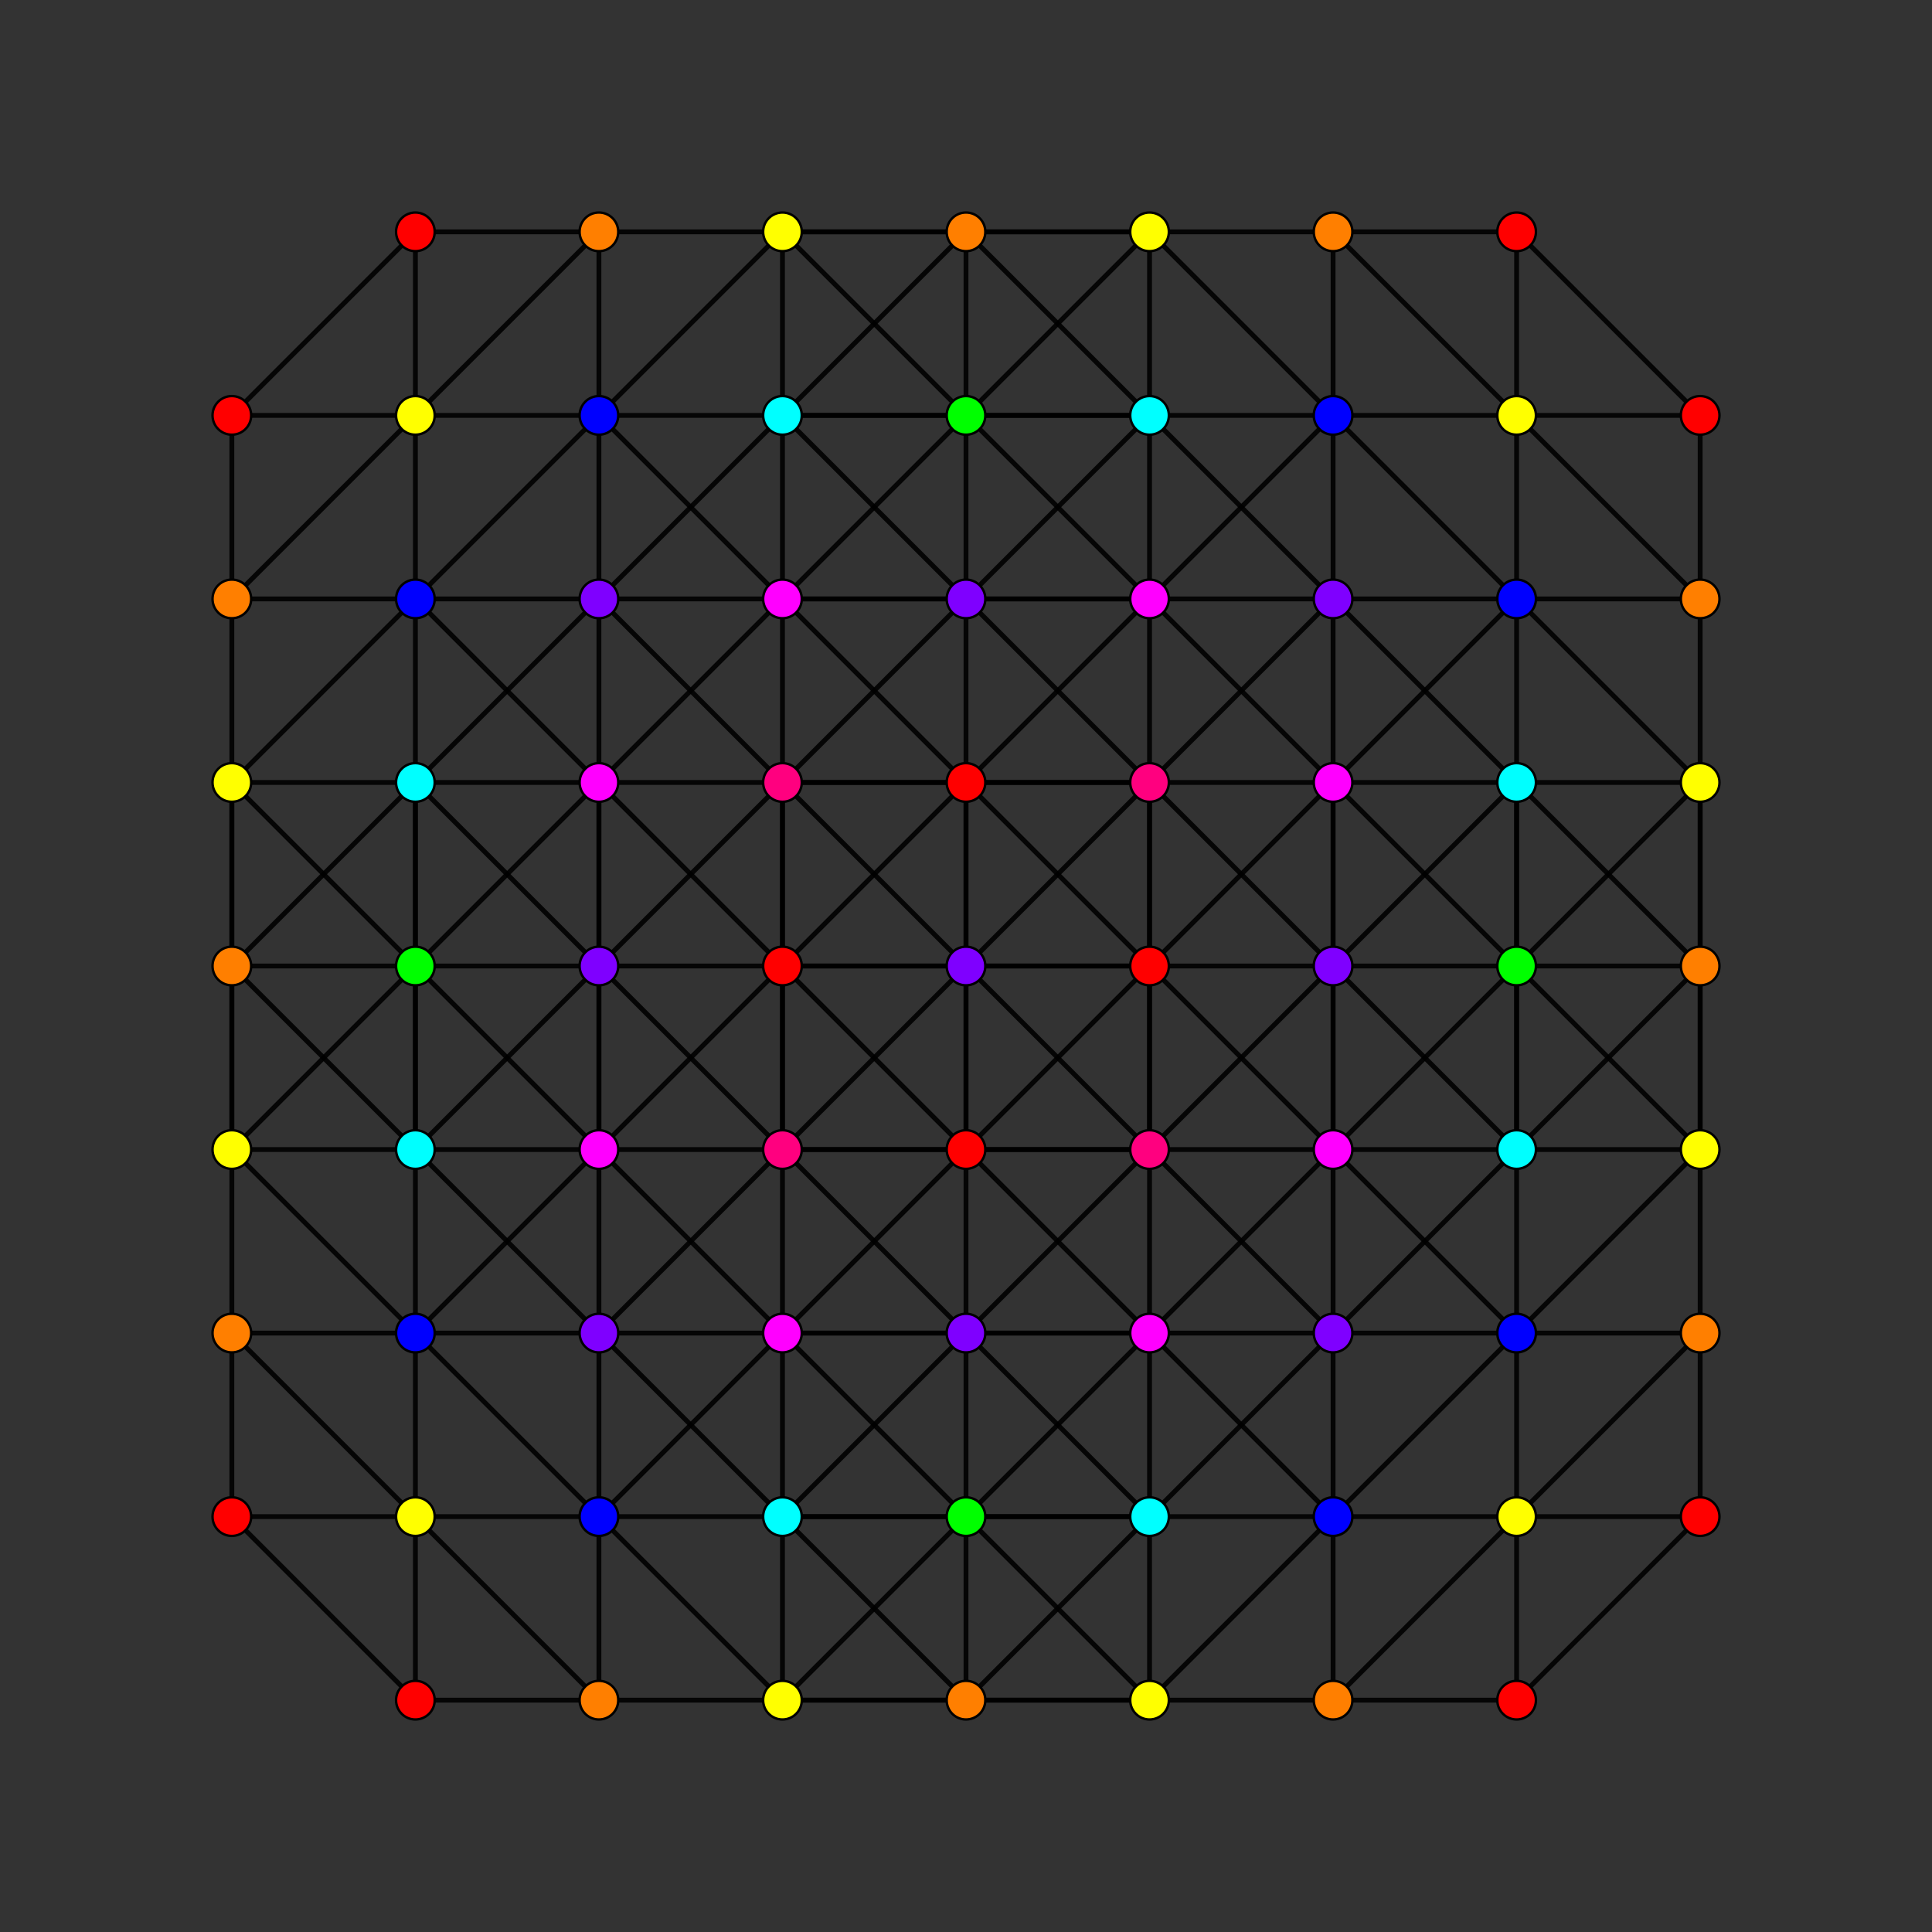 <?xml version="1.0" encoding="UTF-8" standalone="no"?>
<svg
xmlns="http://www.w3.org/2000/svg"
version="1.0"
width="1600" height="1600"
id="8-simplex_t0245_A3.svg">
<rect width="100%" height="100%" fill="#333333" stroke="none"/>
<g style="stroke:#000000;stroke-width:4.0;stroke-opacity:0.90;">
<line x1="952.000" y1="952.000" x2="952.000" y2="952.000"/>
<line x1="952.000" y1="952.000" x2="952.000" y2="1104.000"/>
<line x1="952.000" y1="952.000" x2="1104.000" y2="800.000"/>
<line x1="952.000" y1="952.000" x2="1104.000" y2="952.000"/>
<line x1="952.000" y1="952.000" x2="952.000" y2="648.000"/>
<line x1="952.000" y1="952.000" x2="952.000" y2="800.000"/>
<line x1="952.000" y1="952.000" x2="800.000" y2="1104.000"/>
<line x1="952.000" y1="952.000" x2="648.000" y2="952.000"/>
<line x1="952.000" y1="1104.000" x2="952.000" y2="1256.000"/>
<line x1="952.000" y1="1104.000" x2="1104.000" y2="1104.000"/>
<line x1="952.000" y1="1104.000" x2="800.000" y2="1256.000"/>
<line x1="952.000" y1="1104.000" x2="648.000" y2="1104.000"/>
<line x1="952.000" y1="1256.000" x2="952.000" y2="1256.000"/>
<line x1="952.000" y1="1256.000" x2="1104.000" y2="1256.000"/>
<line x1="952.000" y1="1256.000" x2="800.000" y2="1408.000"/>
<line x1="952.000" y1="1256.000" x2="648.000" y2="1256.000"/>
<line x1="1104.000" y1="800.000" x2="1104.000" y2="800.000"/>
<line x1="1104.000" y1="800.000" x2="1104.000" y2="952.000"/>
<line x1="1104.000" y1="800.000" x2="1256.000" y2="800.000"/>
<line x1="1104.000" y1="800.000" x2="952.000" y2="648.000"/>
<line x1="1104.000" y1="800.000" x2="1104.000" y2="648.000"/>
<line x1="1104.000" y1="952.000" x2="1104.000" y2="952.000"/>
<line x1="1104.000" y1="952.000" x2="1104.000" y2="1104.000"/>
<line x1="1104.000" y1="952.000" x2="1256.000" y2="952.000"/>
<line x1="1104.000" y1="952.000" x2="952.000" y2="800.000"/>
<line x1="1104.000" y1="952.000" x2="1104.000" y2="648.000"/>
<line x1="1104.000" y1="952.000" x2="952.000" y2="1104.000"/>
<line x1="1104.000" y1="1104.000" x2="1104.000" y2="1104.000"/>
<line x1="1104.000" y1="1104.000" x2="1104.000" y2="1256.000"/>
<line x1="1104.000" y1="1104.000" x2="1256.000" y2="952.000"/>
<line x1="1104.000" y1="1104.000" x2="952.000" y2="952.000"/>
<line x1="1104.000" y1="1104.000" x2="952.000" y2="1256.000"/>
<line x1="1104.000" y1="1256.000" x2="1104.000" y2="1256.000"/>
<line x1="1104.000" y1="1256.000" x2="1256.000" y2="1256.000"/>
<line x1="1104.000" y1="1256.000" x2="952.000" y2="1104.000"/>
<line x1="1104.000" y1="1256.000" x2="952.000" y2="1408.000"/>
<line x1="1256.000" y1="800.000" x2="1256.000" y2="952.000"/>
<line x1="1256.000" y1="800.000" x2="1408.000" y2="800.000"/>
<line x1="1256.000" y1="800.000" x2="1256.000" y2="648.000"/>
<line x1="1256.000" y1="800.000" x2="1104.000" y2="952.000"/>
<line x1="1256.000" y1="800.000" x2="1104.000" y2="648.000"/>
<line x1="1256.000" y1="952.000" x2="1256.000" y2="952.000"/>
<line x1="1256.000" y1="952.000" x2="1408.000" y2="952.000"/>
<line x1="1256.000" y1="952.000" x2="1256.000" y2="648.000"/>
<line x1="1256.000" y1="1256.000" x2="1256.000" y2="1256.000"/>
<line x1="1256.000" y1="1256.000" x2="1408.000" y2="1104.000"/>
<line x1="1256.000" y1="1256.000" x2="1408.000" y2="1256.000"/>
<line x1="1256.000" y1="1256.000" x2="1256.000" y2="1104.000"/>
<line x1="1256.000" y1="1256.000" x2="1104.000" y2="1408.000"/>
<line x1="1408.000" y1="800.000" x2="1408.000" y2="800.000"/>
<line x1="1408.000" y1="800.000" x2="1408.000" y2="952.000"/>
<line x1="1408.000" y1="800.000" x2="1408.000" y2="648.000"/>
<line x1="1408.000" y1="800.000" x2="1256.000" y2="952.000"/>
<line x1="1408.000" y1="800.000" x2="1256.000" y2="648.000"/>
<line x1="1408.000" y1="952.000" x2="1408.000" y2="952.000"/>
<line x1="1408.000" y1="952.000" x2="1408.000" y2="1104.000"/>
<line x1="1408.000" y1="952.000" x2="1408.000" y2="648.000"/>
<line x1="1408.000" y1="952.000" x2="1256.000" y2="1104.000"/>
<line x1="1408.000" y1="1104.000" x2="1408.000" y2="1104.000"/>
<line x1="1408.000" y1="1104.000" x2="1408.000" y2="1256.000"/>
<line x1="1408.000" y1="1104.000" x2="1256.000" y2="1104.000"/>
<line x1="1408.000" y1="1256.000" x2="1408.000" y2="1256.000"/>
<line x1="1408.000" y1="1256.000" x2="1256.000" y2="1408.000"/>
<line x1="952.000" y1="648.000" x2="952.000" y2="648.000"/>
<line x1="952.000" y1="648.000" x2="952.000" y2="800.000"/>
<line x1="952.000" y1="648.000" x2="1104.000" y2="648.000"/>
<line x1="952.000" y1="648.000" x2="952.000" y2="496.000"/>
<line x1="952.000" y1="648.000" x2="648.000" y2="648.000"/>
<line x1="952.000" y1="648.000" x2="800.000" y2="496.000"/>
<line x1="952.000" y1="800.000" x2="952.000" y2="800.000"/>
<line x1="952.000" y1="800.000" x2="1104.000" y2="648.000"/>
<line x1="952.000" y1="800.000" x2="648.000" y2="800.000"/>
<line x1="952.000" y1="800.000" x2="800.000" y2="800.000"/>
<line x1="952.000" y1="952.000" x2="800.000" y2="952.000"/>
<line x1="952.000" y1="1104.000" x2="952.000" y2="1104.000"/>
<line x1="952.000" y1="1104.000" x2="800.000" y2="1104.000"/>
<line x1="1104.000" y1="648.000" x2="1104.000" y2="648.000"/>
<line x1="1104.000" y1="648.000" x2="1256.000" y2="648.000"/>
<line x1="1104.000" y1="648.000" x2="1104.000" y2="496.000"/>
<line x1="1104.000" y1="648.000" x2="952.000" y2="496.000"/>
<line x1="1104.000" y1="1104.000" x2="1256.000" y2="1104.000"/>
<line x1="1256.000" y1="648.000" x2="1256.000" y2="648.000"/>
<line x1="1256.000" y1="648.000" x2="1408.000" y2="648.000"/>
<line x1="1256.000" y1="648.000" x2="1104.000" y2="496.000"/>
<line x1="1256.000" y1="1104.000" x2="1256.000" y2="1104.000"/>
<line x1="1256.000" y1="1104.000" x2="1104.000" y2="952.000"/>
<line x1="1408.000" y1="648.000" x2="1408.000" y2="648.000"/>
<line x1="1408.000" y1="648.000" x2="1408.000" y2="496.000"/>
<line x1="1408.000" y1="648.000" x2="1256.000" y2="496.000"/>
<line x1="952.000" y1="496.000" x2="1104.000" y2="496.000"/>
<line x1="952.000" y1="496.000" x2="952.000" y2="344.000"/>
<line x1="952.000" y1="496.000" x2="648.000" y2="496.000"/>
<line x1="952.000" y1="496.000" x2="800.000" y2="344.000"/>
<line x1="952.000" y1="648.000" x2="1104.000" y2="496.000"/>
<line x1="952.000" y1="648.000" x2="800.000" y2="648.000"/>
<line x1="1104.000" y1="496.000" x2="1104.000" y2="496.000"/>
<line x1="1104.000" y1="496.000" x2="1104.000" y2="344.000"/>
<line x1="1104.000" y1="496.000" x2="952.000" y2="344.000"/>
<line x1="1408.000" y1="496.000" x2="1408.000" y2="496.000"/>
<line x1="1408.000" y1="496.000" x2="1256.000" y2="344.000"/>
<line x1="1408.000" y1="496.000" x2="1408.000" y2="344.000"/>
<line x1="1408.000" y1="496.000" x2="1256.000" y2="496.000"/>
<line x1="1408.000" y1="952.000" x2="1256.000" y2="800.000"/>
<line x1="952.000" y1="344.000" x2="952.000" y2="344.000"/>
<line x1="952.000" y1="344.000" x2="1104.000" y2="344.000"/>
<line x1="952.000" y1="344.000" x2="648.000" y2="344.000"/>
<line x1="952.000" y1="344.000" x2="800.000" y2="192.000"/>
<line x1="952.000" y1="496.000" x2="952.000" y2="496.000"/>
<line x1="952.000" y1="496.000" x2="1104.000" y2="344.000"/>
<line x1="952.000" y1="496.000" x2="800.000" y2="496.000"/>
<line x1="952.000" y1="800.000" x2="1104.000" y2="800.000"/>
<line x1="1104.000" y1="344.000" x2="1104.000" y2="344.000"/>
<line x1="1104.000" y1="344.000" x2="1256.000" y2="344.000"/>
<line x1="1104.000" y1="344.000" x2="952.000" y2="192.000"/>
<line x1="1104.000" y1="496.000" x2="1256.000" y2="496.000"/>
<line x1="1104.000" y1="648.000" x2="1256.000" y2="496.000"/>
<line x1="1256.000" y1="344.000" x2="1256.000" y2="344.000"/>
<line x1="1256.000" y1="344.000" x2="1256.000" y2="496.000"/>
<line x1="1256.000" y1="344.000" x2="1408.000" y2="344.000"/>
<line x1="1256.000" y1="344.000" x2="1104.000" y2="192.000"/>
<line x1="1256.000" y1="496.000" x2="1256.000" y2="496.000"/>
<line x1="1256.000" y1="800.000" x2="1256.000" y2="800.000"/>
<line x1="1256.000" y1="800.000" x2="1408.000" y2="648.000"/>
<line x1="1408.000" y1="344.000" x2="1408.000" y2="344.000"/>
<line x1="1408.000" y1="344.000" x2="1256.000" y2="192.000"/>
<line x1="800.000" y1="1104.000" x2="800.000" y2="1104.000"/>
<line x1="800.000" y1="1104.000" x2="800.000" y2="1256.000"/>
<line x1="800.000" y1="1104.000" x2="648.000" y2="952.000"/>
<line x1="800.000" y1="1104.000" x2="648.000" y2="1104.000"/>
<line x1="800.000" y1="1256.000" x2="800.000" y2="1408.000"/>
<line x1="800.000" y1="1256.000" x2="952.000" y2="1256.000"/>
<line x1="800.000" y1="1256.000" x2="648.000" y2="1104.000"/>
<line x1="800.000" y1="1256.000" x2="648.000" y2="1256.000"/>
<line x1="800.000" y1="1408.000" x2="800.000" y2="1408.000"/>
<line x1="800.000" y1="1408.000" x2="952.000" y2="1408.000"/>
<line x1="800.000" y1="1408.000" x2="648.000" y2="1256.000"/>
<line x1="800.000" y1="1408.000" x2="648.000" y2="1408.000"/>
<line x1="952.000" y1="1104.000" x2="800.000" y2="952.000"/>
<line x1="952.000" y1="1256.000" x2="952.000" y2="1408.000"/>
<line x1="952.000" y1="1408.000" x2="952.000" y2="1408.000"/>
<line x1="952.000" y1="1408.000" x2="1104.000" y2="1408.000"/>
<line x1="952.000" y1="1408.000" x2="648.000" y2="1408.000"/>
<line x1="1104.000" y1="1408.000" x2="1104.000" y2="1408.000"/>
<line x1="1104.000" y1="1408.000" x2="1256.000" y2="1408.000"/>
<line x1="1104.000" y1="1408.000" x2="1104.000" y2="1256.000"/>
<line x1="1256.000" y1="952.000" x2="1256.000" y2="1104.000"/>
<line x1="1256.000" y1="1256.000" x2="1256.000" y2="1408.000"/>
<line x1="1256.000" y1="1408.000" x2="1256.000" y2="1408.000"/>
<line x1="648.000" y1="952.000" x2="648.000" y2="952.000"/>
<line x1="648.000" y1="952.000" x2="648.000" y2="1104.000"/>
<line x1="648.000" y1="952.000" x2="648.000" y2="648.000"/>
<line x1="648.000" y1="952.000" x2="648.000" y2="800.000"/>
<line x1="648.000" y1="952.000" x2="496.000" y2="800.000"/>
<line x1="648.000" y1="952.000" x2="496.000" y2="952.000"/>
<line x1="648.000" y1="1104.000" x2="648.000" y2="1256.000"/>
<line x1="648.000" y1="1104.000" x2="496.000" y2="1104.000"/>
<line x1="648.000" y1="1256.000" x2="648.000" y2="1256.000"/>
<line x1="648.000" y1="1256.000" x2="496.000" y2="1256.000"/>
<line x1="952.000" y1="952.000" x2="800.000" y2="800.000"/>
<line x1="952.000" y1="1256.000" x2="800.000" y2="1104.000"/>
<line x1="1104.000" y1="1256.000" x2="1256.000" y2="1104.000"/>
<line x1="1256.000" y1="648.000" x2="1256.000" y2="496.000"/>
<line x1="1256.000" y1="952.000" x2="1104.000" y2="800.000"/>
<line x1="648.000" y1="648.000" x2="648.000" y2="648.000"/>
<line x1="648.000" y1="648.000" x2="648.000" y2="800.000"/>
<line x1="648.000" y1="648.000" x2="800.000" y2="496.000"/>
<line x1="648.000" y1="648.000" x2="648.000" y2="496.000"/>
<line x1="648.000" y1="648.000" x2="496.000" y2="800.000"/>
<line x1="648.000" y1="648.000" x2="496.000" y2="648.000"/>
<line x1="648.000" y1="800.000" x2="648.000" y2="800.000"/>
<line x1="648.000" y1="800.000" x2="800.000" y2="800.000"/>
<line x1="648.000" y1="800.000" x2="496.000" y2="952.000"/>
<line x1="648.000" y1="800.000" x2="496.000" y2="648.000"/>
<line x1="648.000" y1="952.000" x2="800.000" y2="952.000"/>
<line x1="648.000" y1="952.000" x2="496.000" y2="1104.000"/>
<line x1="648.000" y1="1104.000" x2="648.000" y2="1104.000"/>
<line x1="648.000" y1="1104.000" x2="496.000" y2="1256.000"/>
<line x1="800.000" y1="496.000" x2="800.000" y2="496.000"/>
<line x1="800.000" y1="496.000" x2="800.000" y2="344.000"/>
<line x1="800.000" y1="496.000" x2="648.000" y2="496.000"/>
<line x1="800.000" y1="800.000" x2="800.000" y2="800.000"/>
<line x1="800.000" y1="800.000" x2="800.000" y2="952.000"/>
<line x1="800.000" y1="800.000" x2="952.000" y2="648.000"/>
<line x1="800.000" y1="800.000" x2="800.000" y2="648.000"/>
<line x1="800.000" y1="800.000" x2="648.000" y2="952.000"/>
<line x1="800.000" y1="800.000" x2="648.000" y2="648.000"/>
<line x1="800.000" y1="952.000" x2="800.000" y2="1104.000"/>
<line x1="800.000" y1="952.000" x2="800.000" y2="648.000"/>
<line x1="800.000" y1="952.000" x2="648.000" y2="1104.000"/>
<line x1="800.000" y1="1104.000" x2="648.000" y2="1256.000"/>
<line x1="952.000" y1="496.000" x2="800.000" y2="648.000"/>
<line x1="1256.000" y1="648.000" x2="1104.000" y2="800.000"/>
<line x1="648.000" y1="496.000" x2="800.000" y2="344.000"/>
<line x1="648.000" y1="496.000" x2="648.000" y2="344.000"/>
<line x1="648.000" y1="496.000" x2="496.000" y2="496.000"/>
<line x1="648.000" y1="648.000" x2="800.000" y2="648.000"/>
<line x1="648.000" y1="648.000" x2="496.000" y2="496.000"/>
<line x1="800.000" y1="344.000" x2="952.000" y2="344.000"/>
<line x1="800.000" y1="344.000" x2="800.000" y2="192.000"/>
<line x1="800.000" y1="344.000" x2="648.000" y2="344.000"/>
<line x1="800.000" y1="648.000" x2="800.000" y2="496.000"/>
<line x1="800.000" y1="648.000" x2="648.000" y2="496.000"/>
<line x1="952.000" y1="344.000" x2="952.000" y2="192.000"/>
<line x1="1256.000" y1="344.000" x2="1256.000" y2="192.000"/>
<line x1="1256.000" y1="496.000" x2="1104.000" y2="344.000"/>
<line x1="648.000" y1="344.000" x2="648.000" y2="344.000"/>
<line x1="648.000" y1="344.000" x2="800.000" y2="192.000"/>
<line x1="648.000" y1="344.000" x2="496.000" y2="344.000"/>
<line x1="648.000" y1="496.000" x2="648.000" y2="496.000"/>
<line x1="648.000" y1="496.000" x2="496.000" y2="344.000"/>
<line x1="648.000" y1="800.000" x2="496.000" y2="800.000"/>
<line x1="800.000" y1="192.000" x2="800.000" y2="192.000"/>
<line x1="800.000" y1="192.000" x2="952.000" y2="192.000"/>
<line x1="800.000" y1="192.000" x2="648.000" y2="192.000"/>
<line x1="800.000" y1="496.000" x2="952.000" y2="344.000"/>
<line x1="800.000" y1="496.000" x2="648.000" y2="344.000"/>
<line x1="952.000" y1="192.000" x2="952.000" y2="192.000"/>
<line x1="952.000" y1="192.000" x2="1104.000" y2="192.000"/>
<line x1="952.000" y1="192.000" x2="648.000" y2="192.000"/>
<line x1="1104.000" y1="192.000" x2="1104.000" y2="192.000"/>
<line x1="1104.000" y1="192.000" x2="1104.000" y2="344.000"/>
<line x1="1104.000" y1="192.000" x2="1256.000" y2="192.000"/>
<line x1="1256.000" y1="192.000" x2="1256.000" y2="192.000"/>
<line x1="648.000" y1="1104.000" x2="496.000" y2="952.000"/>
<line x1="648.000" y1="1256.000" x2="648.000" y2="1408.000"/>
<line x1="648.000" y1="1256.000" x2="496.000" y2="1104.000"/>
<line x1="648.000" y1="1408.000" x2="648.000" y2="1408.000"/>
<line x1="648.000" y1="1408.000" x2="496.000" y2="1256.000"/>
<line x1="648.000" y1="1408.000" x2="496.000" y2="1408.000"/>
<line x1="800.000" y1="952.000" x2="800.000" y2="952.000"/>
<line x1="496.000" y1="800.000" x2="496.000" y2="800.000"/>
<line x1="496.000" y1="800.000" x2="496.000" y2="952.000"/>
<line x1="496.000" y1="800.000" x2="496.000" y2="648.000"/>
<line x1="496.000" y1="800.000" x2="344.000" y2="800.000"/>
<line x1="496.000" y1="952.000" x2="496.000" y2="952.000"/>
<line x1="496.000" y1="952.000" x2="496.000" y2="1104.000"/>
<line x1="496.000" y1="952.000" x2="496.000" y2="648.000"/>
<line x1="496.000" y1="952.000" x2="344.000" y2="952.000"/>
<line x1="496.000" y1="1104.000" x2="496.000" y2="1104.000"/>
<line x1="496.000" y1="1104.000" x2="496.000" y2="1256.000"/>
<line x1="496.000" y1="1104.000" x2="344.000" y2="952.000"/>
<line x1="496.000" y1="1256.000" x2="496.000" y2="1256.000"/>
<line x1="496.000" y1="1256.000" x2="344.000" y2="1256.000"/>
<line x1="800.000" y1="648.000" x2="800.000" y2="648.000"/>
<line x1="800.000" y1="1256.000" x2="800.000" y2="1256.000"/>
<line x1="496.000" y1="648.000" x2="496.000" y2="648.000"/>
<line x1="496.000" y1="648.000" x2="648.000" y2="496.000"/>
<line x1="496.000" y1="648.000" x2="496.000" y2="496.000"/>
<line x1="496.000" y1="648.000" x2="344.000" y2="648.000"/>
<line x1="496.000" y1="952.000" x2="344.000" y2="800.000"/>
<line x1="496.000" y1="1104.000" x2="344.000" y2="1104.000"/>
<line x1="496.000" y1="496.000" x2="496.000" y2="496.000"/>
<line x1="496.000" y1="496.000" x2="648.000" y2="344.000"/>
<line x1="496.000" y1="496.000" x2="496.000" y2="344.000"/>
<line x1="496.000" y1="496.000" x2="344.000" y2="648.000"/>
<line x1="496.000" y1="648.000" x2="344.000" y2="800.000"/>
<line x1="496.000" y1="952.000" x2="344.000" y2="1104.000"/>
<line x1="648.000" y1="344.000" x2="648.000" y2="192.000"/>
<line x1="496.000" y1="344.000" x2="496.000" y2="344.000"/>
<line x1="496.000" y1="344.000" x2="648.000" y2="192.000"/>
<line x1="496.000" y1="344.000" x2="344.000" y2="344.000"/>
<line x1="496.000" y1="496.000" x2="344.000" y2="496.000"/>
<line x1="496.000" y1="648.000" x2="344.000" y2="496.000"/>
<line x1="648.000" y1="192.000" x2="648.000" y2="192.000"/>
<line x1="648.000" y1="192.000" x2="496.000" y2="192.000"/>
<line x1="800.000" y1="344.000" x2="800.000" y2="344.000"/>
<line x1="496.000" y1="1408.000" x2="496.000" y2="1408.000"/>
<line x1="496.000" y1="1408.000" x2="344.000" y2="1256.000"/>
<line x1="496.000" y1="1408.000" x2="496.000" y2="1256.000"/>
<line x1="496.000" y1="1408.000" x2="344.000" y2="1408.000"/>
<line x1="952.000" y1="1408.000" x2="800.000" y2="1256.000"/>
<line x1="344.000" y1="800.000" x2="344.000" y2="952.000"/>
<line x1="344.000" y1="800.000" x2="344.000" y2="648.000"/>
<line x1="344.000" y1="800.000" x2="192.000" y2="800.000"/>
<line x1="344.000" y1="952.000" x2="344.000" y2="952.000"/>
<line x1="344.000" y1="952.000" x2="344.000" y2="648.000"/>
<line x1="344.000" y1="952.000" x2="192.000" y2="952.000"/>
<line x1="344.000" y1="1256.000" x2="344.000" y2="1256.000"/>
<line x1="344.000" y1="1256.000" x2="344.000" y2="1104.000"/>
<line x1="344.000" y1="1256.000" x2="192.000" y2="1104.000"/>
<line x1="344.000" y1="1256.000" x2="192.000" y2="1256.000"/>
<line x1="496.000" y1="1256.000" x2="344.000" y2="1104.000"/>
<line x1="344.000" y1="648.000" x2="344.000" y2="648.000"/>
<line x1="344.000" y1="648.000" x2="192.000" y2="648.000"/>
<line x1="344.000" y1="1104.000" x2="344.000" y2="1104.000"/>
<line x1="344.000" y1="1104.000" x2="192.000" y2="952.000"/>
<line x1="344.000" y1="1104.000" x2="192.000" y2="1104.000"/>
<line x1="344.000" y1="344.000" x2="344.000" y2="344.000"/>
<line x1="344.000" y1="344.000" x2="344.000" y2="496.000"/>
<line x1="344.000" y1="344.000" x2="496.000" y2="192.000"/>
<line x1="344.000" y1="344.000" x2="192.000" y2="496.000"/>
<line x1="344.000" y1="344.000" x2="192.000" y2="344.000"/>
<line x1="344.000" y1="496.000" x2="344.000" y2="496.000"/>
<line x1="344.000" y1="496.000" x2="192.000" y2="648.000"/>
<line x1="344.000" y1="496.000" x2="192.000" y2="496.000"/>
<line x1="344.000" y1="800.000" x2="344.000" y2="800.000"/>
<line x1="344.000" y1="800.000" x2="192.000" y2="952.000"/>
<line x1="344.000" y1="800.000" x2="192.000" y2="648.000"/>
<line x1="496.000" y1="192.000" x2="496.000" y2="192.000"/>
<line x1="496.000" y1="192.000" x2="496.000" y2="344.000"/>
<line x1="496.000" y1="192.000" x2="344.000" y2="192.000"/>
<line x1="496.000" y1="344.000" x2="344.000" y2="496.000"/>
<line x1="496.000" y1="800.000" x2="344.000" y2="952.000"/>
<line x1="496.000" y1="800.000" x2="344.000" y2="648.000"/>
<line x1="952.000" y1="192.000" x2="800.000" y2="344.000"/>
<line x1="952.000" y1="800.000" x2="800.000" y2="952.000"/>
<line x1="952.000" y1="800.000" x2="800.000" y2="648.000"/>
<line x1="344.000" y1="952.000" x2="344.000" y2="1104.000"/>
<line x1="344.000" y1="952.000" x2="192.000" y2="800.000"/>
<line x1="344.000" y1="1256.000" x2="344.000" y2="1408.000"/>
<line x1="344.000" y1="1408.000" x2="344.000" y2="1408.000"/>
<line x1="344.000" y1="1408.000" x2="192.000" y2="1256.000"/>
<line x1="648.000" y1="1408.000" x2="800.000" y2="1256.000"/>
<line x1="192.000" y1="800.000" x2="192.000" y2="800.000"/>
<line x1="192.000" y1="800.000" x2="192.000" y2="952.000"/>
<line x1="192.000" y1="800.000" x2="344.000" y2="648.000"/>
<line x1="192.000" y1="800.000" x2="192.000" y2="648.000"/>
<line x1="192.000" y1="952.000" x2="192.000" y2="952.000"/>
<line x1="192.000" y1="952.000" x2="192.000" y2="1104.000"/>
<line x1="192.000" y1="952.000" x2="192.000" y2="648.000"/>
<line x1="192.000" y1="1104.000" x2="192.000" y2="1104.000"/>
<line x1="192.000" y1="1104.000" x2="192.000" y2="1256.000"/>
<line x1="192.000" y1="1256.000" x2="192.000" y2="1256.000"/>
<line x1="344.000" y1="648.000" x2="344.000" y2="496.000"/>
<line x1="192.000" y1="648.000" x2="192.000" y2="648.000"/>
<line x1="192.000" y1="648.000" x2="192.000" y2="496.000"/>
<line x1="192.000" y1="496.000" x2="192.000" y2="496.000"/>
<line x1="192.000" y1="496.000" x2="192.000" y2="344.000"/>
<line x1="344.000" y1="344.000" x2="344.000" y2="192.000"/>
<line x1="800.000" y1="344.000" x2="648.000" y2="192.000"/>
<line x1="800.000" y1="952.000" x2="648.000" y2="800.000"/>
<line x1="192.000" y1="344.000" x2="192.000" y2="344.000"/>
<line x1="192.000" y1="344.000" x2="344.000" y2="192.000"/>
<line x1="344.000" y1="192.000" x2="344.000" y2="192.000"/>
<line x1="648.000" y1="800.000" x2="800.000" y2="648.000"/>
</g>
<g style="stroke:#000000;stroke-width:2.0;fill:#ff0000">
<circle cx="1408.000" cy="1256.000" r="16.0"/>
<circle cx="1408.000" cy="344.000" r="16.0"/>
<circle cx="1256.000" cy="1408.000" r="16.0"/>
<circle cx="1256.000" cy="192.000" r="16.0"/>
<circle cx="344.000" cy="1408.000" r="16.0"/>
<circle cx="192.000" cy="1256.000" r="16.0"/>
<circle cx="192.000" cy="344.000" r="16.0"/>
<circle cx="344.000" cy="192.000" r="16.0"/>
</g>
<g style="stroke:#000000;stroke-width:2.0;fill:#ff7f00">
<circle cx="1408.000" cy="800.000" r="16.0"/>
<circle cx="1408.000" cy="1104.000" r="16.0"/>
<circle cx="1408.000" cy="496.000" r="16.0"/>
<circle cx="800.000" cy="1408.000" r="16.0"/>
<circle cx="1104.000" cy="1408.000" r="16.0"/>
<circle cx="800.000" cy="192.000" r="16.0"/>
<circle cx="1104.000" cy="192.000" r="16.0"/>
<circle cx="496.000" cy="1408.000" r="16.0"/>
<circle cx="496.000" cy="192.000" r="16.0"/>
<circle cx="192.000" cy="800.000" r="16.0"/>
<circle cx="192.000" cy="1104.000" r="16.0"/>
<circle cx="192.000" cy="496.000" r="16.0"/>
</g>
<g style="stroke:#000000;stroke-width:2.0;fill:#ffff00">
<circle cx="1256.000" cy="1256.000" r="16.0"/>
<circle cx="1408.000" cy="952.000" r="16.0"/>
<circle cx="1408.000" cy="648.000" r="16.0"/>
<circle cx="1256.000" cy="344.000" r="16.0"/>
<circle cx="952.000" cy="1408.000" r="16.0"/>
<circle cx="952.000" cy="192.000" r="16.0"/>
<circle cx="648.000" cy="1408.000" r="16.0"/>
<circle cx="648.000" cy="192.000" r="16.0"/>
<circle cx="344.000" cy="1256.000" r="16.0"/>
<circle cx="344.000" cy="344.000" r="16.0"/>
<circle cx="192.000" cy="952.000" r="16.0"/>
<circle cx="192.000" cy="648.000" r="16.0"/>
</g>
<g style="stroke:#000000;stroke-width:2.0;fill:#00ff00">
<circle cx="1256.000" cy="800.000" r="16.0"/>
<circle cx="800.000" cy="1256.000" r="16.0"/>
<circle cx="800.000" cy="344.000" r="16.0"/>
<circle cx="344.000" cy="800.000" r="16.0"/>
</g>
<g style="stroke:#000000;stroke-width:2.0;fill:#00ffff">
<circle cx="952.000" cy="1256.000" r="16.0"/>
<circle cx="1256.000" cy="952.000" r="16.0"/>
<circle cx="1256.000" cy="648.000" r="16.0"/>
<circle cx="952.000" cy="344.000" r="16.0"/>
<circle cx="648.000" cy="1256.000" r="16.0"/>
<circle cx="648.000" cy="344.000" r="16.0"/>
<circle cx="344.000" cy="952.000" r="16.0"/>
<circle cx="344.000" cy="648.000" r="16.0"/>
</g>
<g style="stroke:#000000;stroke-width:2.0;fill:#0000ff">
<circle cx="1104.000" cy="1256.000" r="16.0"/>
<circle cx="1256.000" cy="1104.000" r="16.0"/>
<circle cx="1104.000" cy="344.000" r="16.0"/>
<circle cx="1256.000" cy="496.000" r="16.0"/>
<circle cx="496.000" cy="1256.000" r="16.0"/>
<circle cx="496.000" cy="344.000" r="16.0"/>
<circle cx="344.000" cy="1104.000" r="16.0"/>
<circle cx="344.000" cy="496.000" r="16.0"/>
</g>
<g style="stroke:#000000;stroke-width:2.0;fill:#7f00ff">
<circle cx="1104.000" cy="800.000" r="16.0"/>
<circle cx="1104.000" cy="1104.000" r="16.0"/>
<circle cx="1104.000" cy="496.000" r="16.0"/>
<circle cx="800.000" cy="1104.000" r="16.0"/>
<circle cx="800.000" cy="496.000" r="16.0"/>
<circle cx="800.000" cy="800.000" r="16.0"/>
<circle cx="496.000" cy="800.000" r="16.0"/>
<circle cx="496.000" cy="1104.000" r="16.0"/>
<circle cx="496.000" cy="496.000" r="16.0"/>
</g>
<g style="stroke:#000000;stroke-width:2.0;fill:#ff00ff">
<circle cx="952.000" cy="1104.000" r="16.0"/>
<circle cx="1104.000" cy="952.000" r="16.0"/>
<circle cx="1104.000" cy="648.000" r="16.0"/>
<circle cx="952.000" cy="496.000" r="16.0"/>
<circle cx="648.000" cy="1104.000" r="16.0"/>
<circle cx="648.000" cy="496.000" r="16.0"/>
<circle cx="496.000" cy="952.000" r="16.0"/>
<circle cx="496.000" cy="648.000" r="16.0"/>
</g>
<g style="stroke:#000000;stroke-width:2.0;fill:#ff007f">
<circle cx="952.000" cy="952.000" r="16.0"/>
<circle cx="952.000" cy="648.000" r="16.0"/>
<circle cx="648.000" cy="952.000" r="16.0"/>
<circle cx="648.000" cy="648.000" r="16.0"/>
</g>
<g style="stroke:#000000;stroke-width:2.0;fill:#ff0000">
<circle cx="952.000" cy="800.000" r="16.0"/>
<circle cx="648.000" cy="800.000" r="16.0"/>
<circle cx="800.000" cy="952.000" r="16.0"/>
<circle cx="800.000" cy="648.000" r="16.0"/>
</g>
</svg>
